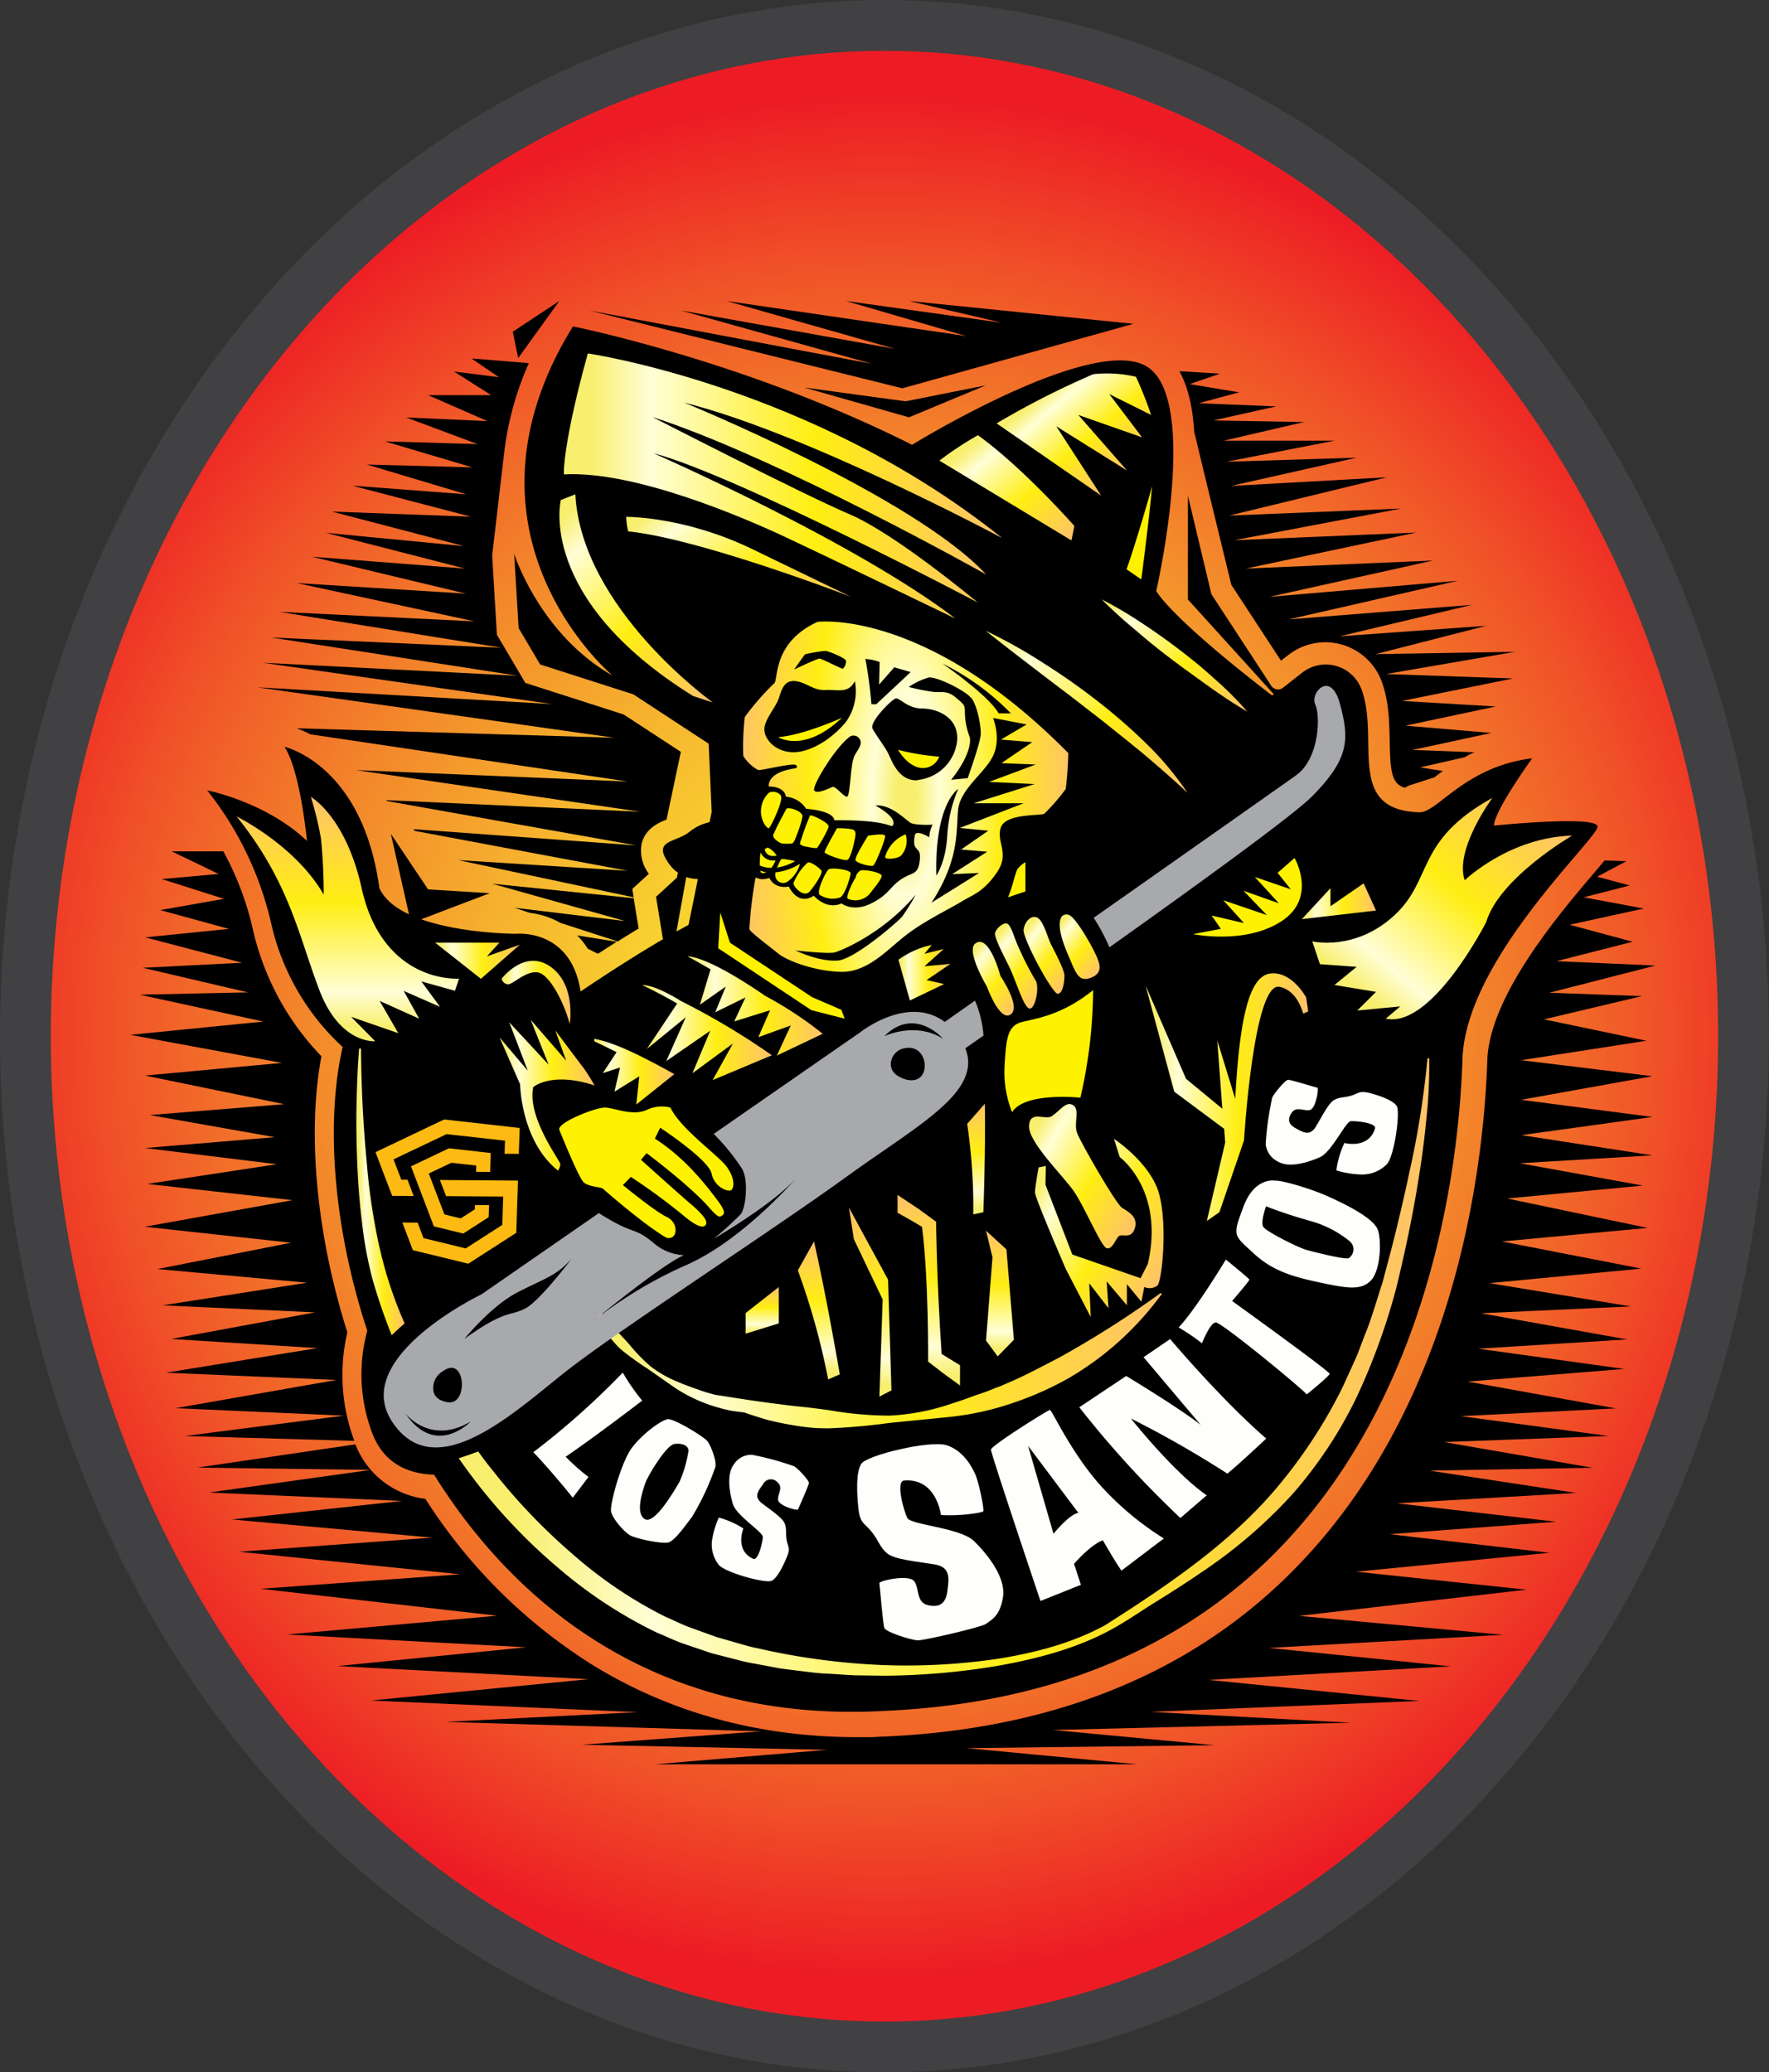 <svg id="Layer_1" data-name="Layer 1" xmlns="http://www.w3.org/2000/svg" xmlns:xlink="http://www.w3.org/1999/xlink" viewBox="0 0 487.43 570.97"><rect x="0" y="0" width="487.43" height="570.97" fill="#333333" stroke="none"/><defs><style>.cls-1{fill:url(#radial-gradient);}.cls-2{fill:url(#linear-gradient);}.cls-3{fill:url(#linear-gradient-2);}.cls-4{fill:url(#linear-gradient-3);}.cls-5{fill:url(#linear-gradient-4);}.cls-6{fill:url(#linear-gradient-5);}.cls-7{fill:url(#linear-gradient-6);}.cls-8{fill:url(#linear-gradient-7);}.cls-9{fill:#fff200;}.cls-10{fill:url(#linear-gradient-8);}.cls-11{fill:url(#linear-gradient-9);}.cls-12{fill:url(#linear-gradient-10);}.cls-13{fill:url(#linear-gradient-11);}.cls-14{fill:url(#linear-gradient-12);}.cls-15{fill:url(#linear-gradient-13);}.cls-16{fill:url(#linear-gradient-14);}.cls-17{fill:url(#linear-gradient-15);}.cls-18{fill:url(#linear-gradient-16);}.cls-19{fill:url(#linear-gradient-17);}.cls-20{fill:url(#linear-gradient-18);}.cls-21{fill:url(#linear-gradient-19);}.cls-22{fill:url(#linear-gradient-20);}.cls-23{fill:url(#linear-gradient-21);}.cls-24{fill:url(#linear-gradient-22);}.cls-25{fill:url(#linear-gradient-23);}.cls-26{fill:url(#linear-gradient-24);}.cls-27{fill:#fefffb;}.cls-28{fill:url(#radial-gradient-2);}.cls-29{fill:url(#linear-gradient-25);}.cls-30{fill:url(#linear-gradient-26);}.cls-31{fill:url(#linear-gradient-27);}.cls-32{fill:url(#linear-gradient-28);}.cls-33{fill:#a7a9ac;}.cls-34{fill:url(#linear-gradient-29);}.cls-35{fill:url(#linear-gradient-30);}.cls-36{fill:url(#linear-gradient-31);}.cls-37{fill:url(#linear-gradient-32);}.cls-38{fill:url(#linear-gradient-33);}.cls-39{fill:#fdba12;stroke:#000;stroke-width:0.38px;}.cls-39,.cls-40{stroke-miterlimit:10;}.cls-40{fill:none;stroke:#414042;stroke-width:14px;}</style><radialGradient id="radial-gradient" cx="256.41" cy="302.17" r="258.45" gradientTransform="matrix(1, 0, 0, -1, -12.69, 587.65)" gradientUnits="userSpaceOnUse"><stop offset="0" stop-color="#f9ed32"/><stop offset="0.1" stop-color="#f9e632"/><stop offset="0.25" stop-color="#f8d330"/><stop offset="0.42" stop-color="#f6b42e"/><stop offset="0.61" stop-color="#f3892b"/><stop offset="0.82" stop-color="#f05328"/><stop offset="1" stop-color="#ed1c24"/></radialGradient><linearGradient id="linear-gradient" x1="337.31" y1="395.3" x2="382.27" y2="341.71" gradientTransform="matrix(1, 0, 0, -1, -47.5, 578.84)" gradientUnits="userSpaceOnUse"><stop offset="0.06" stop-color="#f8ef6e"/><stop offset="0.2" stop-color="#fffed6"/><stop offset="0.57" stop-color="#ffee12"/><stop offset="1" stop-color="#ffc26a"/></linearGradient><linearGradient id="linear-gradient-2" x1="367.93" y1="402.81" x2="399.75" y2="364.88" xlink:href="#linear-gradient"/><linearGradient id="linear-gradient-3" x1="215.54" y1="430.58" x2="336.34" y2="430.58" xlink:href="#linear-gradient"/><linearGradient id="linear-gradient-4" x1="211.51" y1="424.03" x2="256.3" y2="370.66" xlink:href="#linear-gradient"/><linearGradient id="linear-gradient-5" x1="244.65" y1="432.08" x2="281.05" y2="388.71" xlink:href="#linear-gradient"/><linearGradient id="linear-gradient-6" x1="325.51" y1="443.02" x2="351.4" y2="412.18" xlink:href="#linear-gradient"/><linearGradient id="linear-gradient-7" x1="349.23" y1="459.94" x2="370.92" y2="434.1" xlink:href="#linear-gradient"/><linearGradient id="linear-gradient-8" x1="132.59" y1="322.95" x2="155.94" y2="322.95" gradientTransform="matrix(1, 0, 0, -1, -12.69, 587.65)" xlink:href="#linear-gradient"/><linearGradient id="linear-gradient-9" x1="307.75" y1="296.44" x2="322.09" y2="296.44" xlink:href="#linear-gradient"/><linearGradient id="linear-gradient-10" x1="371.41" y1="339.35" x2="391.83" y2="339.35" gradientTransform="matrix(1, 0, 0, -1, -12.69, 587.65)" xlink:href="#linear-gradient"/><linearGradient id="linear-gradient-11" x1="375.76" y1="262.21" x2="420.54" y2="262.21" xlink:href="#linear-gradient"/><linearGradient id="linear-gradient-12" x1="249.67" y1="287.29" x2="286.84" y2="287.49" xlink:href="#linear-gradient"/><linearGradient id="linear-gradient-13" x1="237.22" y1="279.94" x2="272.89" y2="280.12" xlink:href="#linear-gradient"/><linearGradient id="linear-gradient-14" x1="223.99" y1="269.2" x2="245.98" y2="269.33" xlink:href="#linear-gradient"/><linearGradient id="linear-gradient-15" x1="198.43" y1="291.02" x2="217.38" y2="291.02" xlink:href="#linear-gradient"/><linearGradient id="linear-gradient-16" x1="197.76" y1="262.74" x2="224.01" y2="262.74" xlink:href="#linear-gradient"/><linearGradient id="linear-gradient-17" x1="156.03" y1="277.61" x2="156.03" y2="344.93" xlink:href="#linear-gradient"/><linearGradient id="linear-gradient-18" x1="431.34" y1="288.45" x2="479.54" y2="345.87" xlink:href="#linear-gradient"/><linearGradient id="linear-gradient-19" x1="341.47" y1="251.3" x2="376.03" y2="231.35" xlink:href="#linear-gradient"/><linearGradient id="linear-gradient-20" x1="343.55" y1="237.97" x2="382.22" y2="215.65" xlink:href="#linear-gradient"/><linearGradient id="linear-gradient-21" x1="222.71" y1="220.2" x2="222.71" y2="233.05" gradientTransform="matrix(1, 0, 0, -1, -12.69, 587.65)" xlink:href="#linear-gradient"/><linearGradient id="linear-gradient-22" x1="285.8" y1="184.43" x2="285.8" y2="222.5" xlink:href="#linear-gradient"/><linearGradient id="linear-gradient-23" x1="252.47" y1="202.86" x2="252.47" y2="254.94" gradientTransform="matrix(1, 0, 0, -1, -12.69, 587.65)" xlink:href="#linear-gradient"/><linearGradient id="linear-gradient-24" x1="288.22" y1="213.94" x2="288.22" y2="248.57" gradientTransform="matrix(1, 0, 0, -1, -12.69, 587.65)" xlink:href="#linear-gradient"/><radialGradient id="radial-gradient-2" cx="309.78" cy="430.17" r="46.49" gradientTransform="matrix(1, 0, 0, -3, -47.5, 1524.34)" xlink:href="#linear-gradient"/><linearGradient id="linear-gradient-25" x1="326.17" y1="301.38" x2="341.6" y2="288.44" xlink:href="#linear-gradient"/><linearGradient id="linear-gradient-26" x1="340.8" y1="307.87" x2="355.88" y2="295.21" xlink:href="#linear-gradient"/><linearGradient id="linear-gradient-27" x1="332.31" y1="305.39" x2="348.6" y2="291.72" xlink:href="#linear-gradient"/><linearGradient id="linear-gradient-28" x1="350.19" y1="309.02" x2="363.69" y2="297.69" xlink:href="#linear-gradient"/><linearGradient id="linear-gradient-29" x1="329.14" y1="229.92" x2="329.14" y2="260.42" xlink:href="#linear-gradient"/><linearGradient id="linear-gradient-30" x1="186.54" y1="187.87" x2="454.02" y2="187.87" xlink:href="#linear-gradient"/><linearGradient id="linear-gradient-31" x1="158.33" y1="236.19" x2="171.68" y2="236.19" xlink:href="#linear-gradient"/><linearGradient id="linear-gradient-32" x1="222.32" y1="189.57" x2="380.29" y2="189.57" xlink:href="#linear-gradient"/><linearGradient id="linear-gradient-33" x1="316.1" y1="182.8" x2="316.1" y2="235.3" xlink:href="#linear-gradient"/></defs><ellipse class="cls-1" cx="243.71" cy="285.49" rx="236.71" ry="278.49"/><path d="M424.35,241.82c0-4,10.52-18.54,10.52-18.54-18.66,2.31-26.05,15-31.1,14.87-20.57-.6-10.72-20.28-16-34.05a10.51,10.51,0,0,0-13.63-5.93,10.62,10.62,0,0,0-2.62,1.49l-5.32,4.18a2.23,2.23,0,0,1-3.12-.4.83.83,0,0,1-.11-.15l-16.49-25.23L340,150.9v28.61l23.67,26.11-.46.36c-28.83-22.19-31.93-28.83-31.93-28.83s12.34-53.52-2.92-62S264,136.9,264,136.9c-46.1-23.18-93.44-32.62-93.44-32.62-35.43,57.44,10.89,96.19,10.89,96.19-20.07-11.41-27.09-33.53-27.09-33.53l1.24,20.48,5.92,10,25.69,8.24,20.75,13.6.82,18.83-.57,2.78a13.42,13.42,0,0,0-5.43,2.57,11.25,11.25,0,0,1-1.06.75h0c-3.9,2.37-9.36,2-4.35,8.59a9.28,9.28,0,0,0,2.11,2l-.28,1.39-5.75,5.28,1.91,11.68c-11.44,6.7-22.7,14.4-22.7,14.4-2.62-17.46-17.7-15.9-17.7-15.9s-14.94,0-26.19-4l18.87-7.19-17-1.05-10.26-15.32,5,22.19c-3.79-1.77-6.82-4.18-8.16-7.26h0c-4.7-34.17-26.16-38.89-26.16-38.89,4.36,6.46,6.21,25.93,6.21,25.93-11.38-10.79-27.49-13.93-27.49-13.93a91.71,91.71,0,0,1,17.62,36.62,65.93,65.93,0,0,0,19.7,34.09C102.47,323,104.32,352,113.89,381h0a45.55,45.55,0,0,0,1.6,28.8c3.27,7.84,9.65,10.63,16.81,10.86h0c23.93,38.39,64.26,68.5,124.26,65.07,149.14-6.69,158.18-152,159.1-179.63s37.59-60.94,37.22-64.05S424.35,241.82,424.35,241.82ZM202.41,269.17c-1.09.59-2.2,1.21-3.33,1.84l2.7-15a12.05,12.05,0,0,0,3.2.54Z" transform="translate(-12.69 -14.35)"/><polygon points="271.63 106.17 249.52 110.57 221.59 106.77 250.45 114.98 271.63 106.17"/><polygon points="154.12 82.93 141.29 91.39 142.78 98.66 154.12 82.93"/><path class="cls-2" d="M284.32,188.15A138.27,138.27,0,0,1,300,196.92c5.07,3.19,10,6.64,14.72,10.3A157.26,157.26,0,0,1,328.31,219a85.47,85.47,0,0,1,11.59,13.8c-4.39-4.11-8.86-8-13.4-11.78-1.17-.93-2.31-1.87-3.44-2.79l-3.48-2.78c-2.3-1.88-4.64-3.69-7-5.5-4.65-3.66-9.41-7.2-14.14-10.83S289,191.9,284.32,188.15Z" transform="translate(-12.69 -14.35)"/><path class="cls-3" d="M316.28,179.51a111.25,111.25,0,0,1,11,6.48c3.55,2.31,7,4.8,10.36,7.35s6.66,5.25,9.75,8.09a90.56,90.56,0,0,1,9,9c-3.69-2.17-7.22-4.51-10.68-7s-6.88-4.92-10.25-7.47-6.66-5.19-9.87-8A124.09,124.09,0,0,1,316.28,179.51Z" transform="translate(-12.69 -14.35)"/><path class="cls-4" d="M174.66,111.73s62,9,114.18,50.88c0,0-53.89-28.91-87.62-37.33,0,0,63.37,25.88,83.17,47.34,0,0-57.28-32.22-91.9-43.36,0,0,41.61,21.39,54.31,26.79s35.3,24.3,35.3,24.3-66.69-35.19-89.3-41.11c0,0,55.38,24.3,83.17,45.55,0,0-35.2-17-46.72-22.4s-41.63-18.4-61.18-17.34C168,145,167.71,136.82,174.66,111.73Z" transform="translate(-12.69 -14.35)"/><path class="cls-5" d="M167.21,152.12s-6.73,27.14,36.45,54l5.43,1.77s-36.2-25.83-37.87-57.34Z" transform="translate(-12.69 -14.35)"/><path class="cls-6" d="M185.24,156.76s16-.22,35,9,26.88,13,26.88,13-41.48-16-61.35-18A19.94,19.94,0,0,1,185.24,156.76Z" transform="translate(-12.69 -14.35)"/><path class="cls-7" d="M271.53,141.26l36.4,22,.79-4s-14.08-16-26.57-25A94.24,94.24,0,0,0,271.53,141.26Z" transform="translate(-12.69 -14.35)"/><path class="cls-8" d="M287.3,131l28.79,19.89-12.34-19.08L323.24,144l-13.42-15.32,17.56,6.17-9.05-11.93,11.54,5.76a107.06,107.06,0,0,0-4.18-10.52,35.09,35.09,0,0,0-11.78-.71A232.76,232.76,0,0,0,287.3,131Z" transform="translate(-12.69 -14.35)"/><path class="cls-9" d="M323.1,171.21l4.06,2.79s1.87-13.93,3-25.71C330.2,148.22,325.71,163.94,323.1,171.21Z" transform="translate(-12.69 -14.35)"/><polygon class="cls-9" points="198.46 251.4 197.9 261.27 223.55 278.31 232.74 280.67 231.82 278.22 223.76 274.74 201.13 259.73 198.46 251.4"/><polygon class="cls-10" points="119.9 259.73 137.6 259.73 134.17 263.49 143.25 260.28 132.51 269.68 119.9 259.73"/><path class="cls-11" d="M260.25,278.78,263.4,290l9.44-4.52-4.84-1.1,6.59-4.47-7.17.67,5.33-4.77-5.33,1.33,2-2.43A24,24,0,0,0,260.25,278.78Z" transform="translate(-12.69 -14.35)"/><polygon class="cls-12" points="366.6 244.72 358.71 253.24 379.14 250.87 375.74 243.38 366.6 249.69 366.6 244.72"/><path class="cls-13" d="M372.59,289.17s-3.91-7.33-9.89-6.6-8.5,13.07-9.66,34.54L348.1,301l1.39,18.83-10-8.25-11.14-25.69,7.89,29.24L350,325.37l.28,3.77-5.06,21.61,3.46-2.41,6.78-19.78s2.64-43.7,9.74-42.32c5.06.92,6.56,7.37,6.56,7.37l1.39-.59Z" transform="translate(-12.69 -14.35)"/><path class="cls-9" d="M341.43,271.72s14.19,3,24.28-3.5,3.68-17.47,3.68-17.47l-4.67,4.08,3.65,4.55-9.93-3.4,6.64,7.25-9.74-3.44,6.42,6.69-12-4.09,5.7,6.29-8.9-2.07,2.52,3.66Z" transform="translate(-12.69 -14.35)"/><path class="cls-14" d="M239.38,299.18a102.47,102.47,0,0,0-15.82-10.43c-5.35-3.71-15.82-10.46-21.46-10.95,0,0,2.51,1.4,6.38,3.62l-2.95,9.75,7.15-5-2.93,7.09,8.35-4.1L215,295.77l9.87-3.07-3.23,7.41,8.94-3.22-3.83,8.28Z" transform="translate(-12.69 -14.35)"/><path class="cls-15" d="M199.91,289.88c-3.87-2.32-7.85-4.18-10.26-4.11,0,0,4.37,2,9.62,5.07l-8.35,12.53,10.72-8.73-5.36,12.06,12.11-8.36-4.9,11.71,11.14-8.18-5.57,10.06,16.31-6.83a199.71,199.71,0,0,0-25.5-15.17Z" transform="translate(-12.69 -14.35)"/><path class="cls-16" d="M176.44,300.56v.68s2.71,1.29,6.15,3l-3.81,5.78,4.76-1.56L182,315.13l6.84-4.24-.82,7.77,10.47-8.36s-3-1.72-6.66-3.6S181.92,301.59,176.44,300.56Z" transform="translate(-12.69 -14.35)"/><path class="cls-17" d="M150.93,284a1.88,1.88,0,0,0,1.7,1.54c1.39.09,4.8-3.66,8.1-3.3s7.38,8.29,8.94,14.25c0,0,1.83-10.81-5.32-15.81S150.93,284,150.93,284Z" transform="translate(-12.69 -14.35)"/><path class="cls-18" d="M176.51,313.42a52.56,52.56,0,0,0-2.88-4.63c-1.1-1.4-7.93-10.53-7.93-10.53l3,8.35-9.78-11.29,4.94,12.37L153,296l5.12,13.35-7.78-9.16L156,313.1s.22,15.63,10.44,23.77a3.38,3.38,0,0,0,.64-1.78c0-.92-9.2-12.83-7.46-21.21C159.56,313.88,164.64,309.48,176.51,313.42Z" transform="translate(-12.69 -14.35)"/><path class="cls-19" d="M77.88,239.3s16.15,7.88,24,21.53a152.05,152.05,0,0,0-.76-15.53,95,95,0,0,0-2.78-11.39s9.63,5.39,14,25.17S130,284.14,139.18,284l-1.13,3.33-9.26-2.58,5.14,7-10-4.38,4.26,7.65-10.89-4.9,5.14,8.89-13-4.5,6.63,6.72s-9.63.88-15.32-13.92S92.53,257.45,77.88,239.3Z" transform="translate(-12.69 -14.35)"/><path class="cls-20" d="M423.92,234.17s-10.52,14.13-7.65,22.72c0,0,12.23-11.84,29.6-12.31,0,0-20.05,11.63-23.67,23.81,0,0-14.9,29.38-27.68,26.62l4-3.37-11.85,1.13,5.17-5.14-11.46-1.89,6.11-5L376.38,280l-2.11-6.29s11.66,2.85,22.53-7.08S402.53,246,423.92,234.17Z" transform="translate(-12.69 -14.35)"/><path class="cls-21" d="M302.48,321.89c2.28-1.49,4-4.36,5.95-3s0,4.89,1.06,7.66,10.7,19.56,12.42,20.62,4.52,2.51,3.45,5.68-3.61,1.13-4.53,2.22-1.68,3.55-3.2,3.19-6.11-11.48-9.09-15.75S296,329,296.23,324.56,300.68,323.07,302.48,321.89Z" transform="translate(-12.69 -14.35)"/><path class="cls-22" d="M298.87,336s-1,5.4-1,6.89S306.37,364,306.37,364l6.87,13.23-.43-9.31,5.31,6.87-.49-7.39L323.2,374v-5.84l4,4.87.78-4.09a3.58,3.58,0,0,0,3.61-.38c1.39-1.3,3-18.89,0-26.73s-11.94-13.69-11.94-13.69l1.56,5s12.44,9.08,7.75,29.46l-2,3.92L308.16,360l-7.41-19.24.1-5.16Z" transform="translate(-12.69 -14.35)"/><polygon class="cls-23" points="205.45 361.78 205.45 367.46 214.58 364.62 214.58 354.61 205.45 361.78"/><path class="cls-24" d="M232.53,364.36a195.08,195.08,0,0,1,8.35,30.05l3.2-1.4s-3.41-20.26-7.1-36.63Z" transform="translate(-12.69 -14.35)"/><polygon class="cls-25" points="233.92 332.72 235.28 341.43 243.21 358.03 242.31 384.79 245.63 383.07 244.7 352.57 233.92 332.72"/><polygon class="cls-26" points="271.69 339.08 277.31 344.23 279.37 369.13 274.9 373.71 271.69 369.35 273.47 346.42 271.69 339.08"/><path class="cls-27" d="M184.29,392.53a57.71,57.71,0,0,0,5.35,7.72s-12.53,9.63-21.08,15.46a56.31,56.31,0,0,0,6.28,5.57L170.51,427s-5.57-7-10.86-12.54A215.63,215.63,0,0,0,184.29,392.53Z" transform="translate(-12.69 -14.35)"/><path class="cls-27" d="M207.56,411.37c-1-1.24-9.46-6.4-11-6-2.05.53-6.85,4.06-9.75,7.87s-6.11,15.54-5.75,17.53,3.55,5.57,5.15,6.54,9,2.52,10.7,2,4.38-4.28,6.49-7.08a71.49,71.49,0,0,0,6.41-13.73C210.2,416.88,208.55,412.59,207.56,411.37Zm-7.66,11.3c-1.07,1.77-6.74,11.81-9.51,10.24s-.57-7.93.11-9.93,5.77-10.47,8-10.78c2.64-.36,4,.77,3.89,1.94A34.22,34.22,0,0,1,199.9,422.67Z" transform="translate(-12.69 -14.35)"/><path class="cls-27" d="M219.85,415.17a79.73,79.73,0,0,1,11.66,3.17c1,.57,4.18,3.91,4.06,4.65s-2.78,6.8-3,7.24-5.14-1-5.46-2.5,1.49-3.41-.08-4.85a2.42,2.42,0,0,0-3.4-.44,2.39,2.39,0,0,0-.71.87c-1.18,1.65-2.67,3.36-.35,5.17s5.67,4,6.31,5.57.24,2.62.56,4.57,1.11,2.18.09,4.65-2.6,5.75-4.17,6.6-12.54-2.13-14.57-4.31a9,9,0,0,1-1.91-6.76,24,24,0,0,1,1.87-6.32,24,24,0,0,1,6.77,3s-2.47,6,2.71,8.36c1.39.62,2.59-4.6,2.65-6s-7.28-5.87-8.25-9.11-1.76-8.16.21-10.82A5.73,5.73,0,0,1,219.85,415.17Z" transform="translate(-12.69 -14.35)"/><path class="cls-27" d="M285.74,413.77c0,1.15,13.64,41.68,13.64,41.68L310.52,451l-1.88-5.77s4.28-5.09,7.93-6.5c0,0,3.62,6.32,5.13,8.36l11.68-8.86a81.71,81.71,0,0,1-18.1-15.32c-8-9.31-12.77-20.17-13.31-20.1S285.77,412.63,285.74,413.77Zm24.09,17.42c-2.48.31-6.86,5.75-6.86,5.75l-7-24.22Z" transform="translate(-12.69 -14.35)"/><path class="cls-27" d="M337.93,432.59a276.55,276.55,0,0,1-27.85-30.51L323,393.46s14.91,9,20.55,13.49l-15.76-18.66,7.32-5S349.2,400,361.59,410.7c0,0-7.19,6.78-10.71,9.67a282.58,282.58,0,0,0-26.58-15.19s11.78,14.86,20.89,21.17Z" transform="translate(-12.69 -14.35)"/><path class="cls-27" d="M350.46,361.39s-8.24,13.7-13,18.69a61.93,61.93,0,0,1,6.42,4.36s2.27-5.78,3.83-5.73,21.43,16.24,25.06,19.82c0,0,6.2-5,6.28-5.67s-26.86-20.06-26.86-20.06,4.8-5.57,4.76-5.88S350.46,361.39,350.46,361.39Z" transform="translate(-12.69 -14.35)"/><path class="cls-27" d="M392.39,353.36c-1-3.26-8.62-7.06-13.81-9.39s-13.11-4.51-14.44-4.31c0,0-5.68-1.22-8.8,7.08s-2.79,7.77,2.78,12.94,11.66,6.64,18.87,8.16,10.72,2,13.37-.61S393.42,356.62,392.39,353.36ZM384.3,361c-.92.47-9.4-1.66-11.61-2.27s-11-5-11.89-6.32.75-5.7.75-5.7c3.17,1.28,8.35,3,12.68,4.18a29.65,29.65,0,0,1,10.35,5.44,2.91,2.91,0,0,1,.36,4.1,3.15,3.15,0,0,1-.64.57Z" transform="translate(-12.69 -14.35)"/><path class="cls-27" d="M284.25,461.83c-1.17.82-16.84,4.51-18.67,4.47s-8.76-2.29-9.2-3.37-1.24-11.63-1.39-12.35,7.93-2.47,9.51-.67.51,5.87,3.8,6.68,5-.54,5.41-3.74,1.17-6.7-3.46-7.47-11-1.31-13.06-3-2.33-3.46-4.28-5.94-3.22-2.2-3.68-6.39-.75-10,.78-12.39,19.08-6.6,23.58-5.1,6.79,5.71,7.81,7.95,2.56,9.85,2.21,10.25-6.67,1.39-11.66,1c0,0-1.16-10.23-10.14-9.49-2.4.19-.09,8.35.88,10.31s14.6,2.64,18.43,6.41,8.69,10,7.95,15.23S286,460.6,284.25,461.83Z" transform="translate(-12.69 -14.35)"/><path class="cls-27" d="M361.44,329.55a84.41,84.41,0,0,1,1.79-12.77c.48-1.13,3.6-4.9,4.38-4.92s7.57,2.09,8.06,2.17-.41,5.57-1.92,6.1-3.81-1.11-5.11.74-.9,3.27,1,4.3,3.91,2.39,5.57-.33,3.52-6.54,5.09-7.42,2.79-.6,4.77-1.21,2.15-1.4,4.9-.73,6.44,2,7.54,3.54-.57,13.55-2.6,16a9.53,9.53,0,0,1-7,2.93,26.1,26.1,0,0,1-7-1.13,25,25,0,0,1,2.22-7.56s6.67,1.8,8.43-4c.46-1.53-5.22-2.1-6.67-2s-5.24,8.5-8.54,9.94-8.35,3-11.47,1.23A6.07,6.07,0,0,1,361.44,329.55Z" transform="translate(-12.69 -14.35)"/><path class="cls-9" d="M295.24,251.89a7.84,7.84,0,0,0-2.19,1.91c-.62,1-1.39,5-2.61,7.78l4.8-1.63Z" transform="translate(-12.69 -14.35)"/><path class="cls-28" d="M237.94,185.69c-12.53,5.74-10.73,16.06-11.92,16.92a71.86,71.86,0,0,0-8.12,9.3,71.4,71.4,0,0,0-.4,10.74,11.22,11.22,0,0,0,4.09,3.86c.95.16,9.39-2,10.34-1.4s-.16.95-.16.95c-8,1.1-7.25,5-7.25,5,4.57,0,4.73,2.79,4.73,2.79a7.42,7.42,0,0,1,5.57,3.34c8.12.71,7.73,3.16,7.73,3.16,15.32-.17,15.69,2.28,16.18,1.39,1.25-2.27-4.82-5.44-4.82-5.44,4.1-.48,8.36,3.94,9.62,4.73s6.15.54,6.15.54a8.3,8.3,0,0,0-.95,3.47s-3.71-2.35-4-.46c-.85,5,1.88,2.44,1.39,6.78s-2.12,3.15-5.28,5.36-3.39,4.27-8.28,6.63-8-.08-8-.08c-4.26,1.89-7.64-2.13-7.64-2.13-4.5,2.92-6.87-2.52-6.87-2.52-4.17.71-5.36-2.37-5.36-2.37-3.31,1-3.48-.64-3.87.15a120.82,120.82,0,0,0-1.65,13.93c.15.79,5.68,4.89,8,6.78s9.86,4.82,17.2,5,12.7-6,17.82-10,12-7.26,15.39-9.32,6.07-2.67,9.75-8-.16-8.36,1.11-12.39,11.14-3.23,12-3.86a53.77,53.77,0,0,0,5.9-6.8,93.56,93.56,0,0,0,.71-9.9C267.55,181.82,237.94,185.69,237.94,185.69Zm23.34,81.2c-1.16,1.39-13.13,11.82-17.8,12.11s-9.74-1.95-11.65-2.78c0,0,8.95,1,10.8.55s13.57-5.36,22.38-15.91A57.54,57.54,0,0,1,261.28,266.89Zm29.94-56h-3.37c-2.79-5-15.46-13.7-15.46-13.7A68,68,0,0,1,291.22,210.9Zm-11-4.37c1.77,2.11,2.72,7.67,2.72,9.94s-3.61,12.29-3.61,12.29l-4.55.45c5.44-6.89,5.57-11.07,4.94-12.21a19.86,19.86,0,0,1-1.17-6.52c0-1.92-.28-2.06-2.51-3.95s-3.71-1.4-5.94-1.51a54.94,54.94,0,0,1-7-1.39,18.64,18.64,0,0,1,5.5-2.6c2-.34,9.74,3.38,11.53,5.5Zm-3.52,25.25a37.75,37.75,0,0,0-3,12.8c-.4,7.31-3,11-3,11-.52-19.83,6-23.83,6-23.83Zm-42.07-37.17a40.08,40.08,0,0,1,5.42-.91c.65-.08,5.57,1.94,5.74,2.69a2.77,2.77,0,0,1-.85,2.21c-.38.1-5.79-2.78-6.45-2.78s-7,3-7,3,2.76-3.9,3-4.17Zm-3.74,27c-4.74-.23-7.59-3.66-7.59-6.32s3.15-6,4-8.6,1.54-4.95,4.51-4.67,5.07,2.68,8.35,2.46,6.23,1.14,8.08-2.46a14.53,14.53,0,0,1-2.63,11.46c-4.08,4.8-10,8.35-14.75,8.13ZM248,223c-1,2-1,10.88-1.95,10.86s-3.08-2.94-3.93-2.68-4.18,2.05-5.05,1,5.9-12.14,9.9-14.95a2,2,0,0,1,2.7.92,2,2,0,0,1,.18.58c0,1.6-.95,2.23-1.91,4.25Zm3.16-27.09a13.09,13.09,0,0,1,3.91.85l-.15,6.2,4.18-4.75,4.52,1.31-9.5,8.87H252.8A121.8,121.8,0,0,0,251.13,195.87Zm14.4,33.42c-5.36.32-7.19-5.57-8.21-7.55s-4.27-6.21-4.33-7c-.15-2.23,5.46-7.73,6.47-8s3.27,2.78,7.22,2.78,9.85,2.16,9.75,8.36a12.16,12.16,0,0,1-10.9,11.32Zm32.2,1.05L281,235.67h13.73l-17.56,6.79,7.84.77-7.49,5.18,7.19.61-9.65,6.17,7.41-.31-13.12,8.19c7.71-11.89,6.78-19.6,7.32-25.48s7.34-10.18,9.65-15,0-10.43,0-10.43l9.26,1.79-7.1,4.17,8.65.7-8.5,5.79,9.43.38-12.82,4.79Z" transform="translate(-12.69 -14.35)"/><path class="cls-9" d="M244.7,212.1s-10.39,4.76-17.59,5.36C227.16,217.46,234.13,222.05,244.7,212.1Z" transform="translate(-12.69 -14.35)"/><path class="cls-9" d="M260.14,220.94a65,65,0,0,0,11.35,1.88,4.81,4.81,0,0,1-5,3.12C262.69,225.52,260.14,220.94,260.14,220.94Z" transform="translate(-12.69 -14.35)"/><path class="cls-9" d="M224.51,232.83c.66-.61,3-.38,3.43,1s-2.89,8.56-3.43,8.71-3.24-3.09-1.65-7.26A6.56,6.56,0,0,1,224.51,232.83Z" transform="translate(-12.69 -14.35)"/><path class="cls-9" d="M243.33,242.53s-3.51,6.1-3.42,6.65,5.23,2.42,6.25,2.11,2.41-6.64,2.25-7.35S248.65,242.55,243.33,242.53Z" transform="translate(-12.69 -14.35)"/><path class="cls-9" d="M251.87,244.61s-3.76,5.92-3.46,6.74,4.32,1.92,4.93,1.46,3.46-7.42,3.22-8.2S251.87,244.61,251.87,244.61Z" transform="translate(-12.69 -14.35)"/><path class="cls-9" d="M262.23,244.22a9.62,9.62,0,0,0-5.66,6.21c0,.89,3.5.54,4.44-.39A6.1,6.1,0,0,0,262.23,244.22Z" transform="translate(-12.69 -14.35)"/><path class="cls-9" d="M231.34,257.63c-.22.81,2.79,4.33,4.51,2.27s3.48-4.93,3.22-5.57-3.12-2.79-3.84-2.3A15,15,0,0,0,231.34,257.63Z" transform="translate(-12.69 -14.35)"/><path class="cls-9" d="M241,253.88c-.57.32-3.45,6-2.46,7a6.5,6.5,0,0,0,5.64.74c1.39-.72,2.89-5.86,2.89-6.71S242.12,253.26,241,253.88Z" transform="translate(-12.69 -14.35)"/><path class="cls-9" d="M248.43,256.24c-.56.61-2.79,5.18-2.18,5.72a5.28,5.28,0,0,0,5.84-1.09c1.61-2,3.59-4.36,3.51-5.26s-4.75-1.81-5.84-1.39A2.74,2.74,0,0,0,248.43,256.24Z" transform="translate(-12.69 -14.35)"/><path class="cls-9" d="M166.82,325.69s5.29,13.14,6.69,14.41,4.78,1.27,5.31,1.76,11,9.65,17.15,13.31a1.85,1.85,0,0,0,2,0c1.23-.63,1.51-4.08-1.65-5.57s-12-8.73-12-8.73l2.19-2.26A168.74,168.74,0,0,1,201,349.25c3.3,2.78,5.41,3.66,6.12,2.6s-.61-2.78-4.17-5.83-13.65-12.12-13.65-12.12l1.55-1.83s12.65,9.44,17.75,15.58c2.06,2.18,2.39,2.18,3.3,1.39s-.56-2.78-3-5.92-8-10.13-15.78-15.06l1.48-3s13.38,8.81,14.16,12.62,4.65,5.2,5.42,4.56,1.12-3-1.13-6.26-12.74-10.42-15.63-16.47a9.51,9.51,0,0,0-6.61.69c-3.95,1.7-8.88-.63-11.42-.69S166,323.7,166.82,325.69Z" transform="translate(-12.69 -14.35)"/><path class="cls-29" d="M281.47,274.27c-2.79,2,3.15,11.9,3.15,11.9s3.48,9.75,6.53,7.7-2.79-10.59-2.79-10.59S285.31,271.54,281.47,274.27Z" transform="translate(-12.69 -14.35)"/><path class="cls-30" d="M302.26,274.52s3.73,6.86,3.73,8.59-.42,5.05-1.87,5.05-9.74-15.31-9.39-17.69,2.24-4.18,3.89-3.23S301.53,273.14,302.26,274.52Z" transform="translate(-12.69 -14.35)"/><path class="cls-31" d="M293.5,275.67a80,80,0,0,0,4.46,8.69c1.24,1.56.08,8-1.56,7.86s-3.74-7.7-5.71-11.67-4-7.86-3.82-9.1,2.79-3.64,3.82-2.24S292.11,272.72,293.5,275.67Z" transform="translate(-12.69 -14.35)"/><path class="cls-32" d="M305.14,267a1.75,1.75,0,0,1,2.34-.43c1.46.8,4.54,5.7,6.36,9.23s3.16,6.43-.43,7.89-4.31-1.39-6.22-5.78S303.92,269.21,305.14,267Z" transform="translate(-12.69 -14.35)"/><path class="cls-9" d="M313.89,287.15a135.06,135.06,0,0,1-3.51,29.64s-15.32-1.67-18.82,4a30,30,0,0,1-2.06-12.89c.45-7.4.74-11,4.92-12S305.53,293.89,313.89,287.15Z" transform="translate(-12.69 -14.35)"/><path class="cls-33" d="M381.93,208.41c-2.5-9.63-8.35-3.15-6.85,0s1.12,14.92-5.18,19.49c-3.33,2.39-30.77,21.69-55.86,39.32a53.28,53.28,0,0,1,4.34,8.13c24.26-17.24,50.58-36.31,55.85-41.6C384.51,223.36,384.51,218,381.93,208.41Z" transform="translate(-12.69 -14.35)"/><path class="cls-34" d="M279.19,324a156.4,156.4,0,0,1,1.67,24.94l2.78-.6s.63-16.46.42-29.9Z" transform="translate(-12.69 -14.35)"/><path class="cls-35" d="M406.27,305.88a.24.24,0,0,0-.27.22v0a249.53,249.53,0,0,1-4.94,31.09c-1.08,5.14-2.27,10.25-3.49,15.32s-2.61,10.13-3.94,15.19c-1.65,4.94-3,10-5,14.78l-1.39,3.65-.7,1.83-.8,1.77-3.23,7.07a137.37,137.37,0,0,1-16.82,26c-13.05,16.08-30.83,28.07-48.43,39.29-9.12,5-19.5,7.68-29.75,9.31a172.57,172.57,0,0,1-31.31,1.72,189.17,189.17,0,0,1-31-3.81l-3.81-.84c-1.27-.25-2.54-.56-3.78-.93l-7.47-2.15-7.29-2.63c-2.43-.89-4.71-2.07-7.08-3.09a120.35,120.35,0,0,1-25.51-17.31,164.54,164.54,0,0,1-21.41-22.35q-2.27-2.78-4.39-5.75c-1.65.63-3.48,1.27-5.37,1.87q2.61,3.75,5.39,7.32a155,155,0,0,0,22.28,23.1,125.17,125.17,0,0,0,26.92,17.62c2.5,1,4.93,2.23,7.47,3.1l7.63,2.58,7.78,2c1.28.35,2.61.61,3.92.84l3.94.73c1.3.24,2.61.53,3.92.71l4,.51c2.65.3,5.28.71,7.94.82s5.3.37,8,.47l8,.11a194.1,194.1,0,0,0,31.65-2.78c10.4-1.88,20.79-4.56,30.25-9.55,4.78-2.54,9-5.57,13.54-8.36s8.92-5.65,13.3-8.66a135.36,135.36,0,0,0,24.09-21A119.08,119.08,0,0,0,386.64,399,178.6,178.6,0,0,0,397.5,368.9c2.51-10.35,4.68-20.68,6.28-31.14.85-5.22,1.49-10.47,2-15.73a139.9,139.9,0,0,0,.72-15.85.26.26,0,0,0-.22-.3Z" transform="translate(-12.69 -14.35)"/><path class="cls-36" d="M112.41,351a109.29,109.29,0,0,0,2.91,15.76,159.17,159.17,0,0,0,5.3,15.46c1.21-1.17,2.42-2.26,3.56-3.23a119.86,119.86,0,0,1-4.93-13.34,131.17,131.17,0,0,1-3.48-15.17c-.91-5.13-1.56-10.34-2-15.55-1-10.44-1.53-20.89-1.61-31.48a.27.27,0,0,0-.24-.27.27.27,0,0,0-.29.24h0c-.43,5.28-.61,10.54-.71,15.83s0,10.57.22,15.86S111.75,345.66,112.41,351Z" transform="translate(-12.69 -14.35)"/><path class="cls-37" d="M332.77,370.78a.29.29,0,0,0-.41-.08h0a271,271,0,0,1-28,17.79c-4.84,2.49-9.62,5.1-14.69,7.19-1.23.6-2.54,1-3.8,1.53a38.47,38.47,0,0,1-3.85,1.39L278.16,400l-4,1.33a61.93,61.93,0,0,1-16.41,3.05,96.86,96.86,0,0,1-16.57-1.49c-2.79-.38-5.46-.73-8.19-1s-5.46-.65-8.19-1c-5-.65-10-1.46-15.12-2.26-1-.27-2-.53-2.95-.85-.67-.19-1.3-.46-1.95-.67s-1.3-.46-1.94-.7l-1.93-.72-1.92-.8a30.47,30.47,0,0,1-7.15-4.17,48.13,48.13,0,0,1-5.79-6c-.9-1-1.82-2-2.78-3s-1.86-2-2.79-3.07c-1.84-2.06-3.62-4.17-5.44-6.35h0a.25.25,0,0,0-.17,0,.18.18,0,0,0-.1.2,29.46,29.46,0,0,0,3.92,7.6,34.43,34.43,0,0,0,2.61,3.4c.46.54.94,1.07,1.4,1.59a19.92,19.92,0,0,0,1.57,1.46,85.66,85.66,0,0,0,7,5l7,4.89a40.43,40.43,0,0,0,7.55,4.07A45.55,45.55,0,0,0,214,403c1.21.21,2.44.36,3.66.49,2.06.72,4.18,1.39,6.25,2q4.14,1.06,8.36,1.71c1.39.22,2.78.39,4.26.53s2.78.12,4.27.16a167.21,167.21,0,0,0,17-1.5l16.91-1.68A79,79,0,0,0,291.47,401a89.6,89.6,0,0,0,15.79-7,84.12,84.12,0,0,0,25.33-22.85.32.32,0,0,0,.18-.41Z" transform="translate(-12.69 -14.35)"/><path class="cls-38" d="M272.15,387.4c-1.39-20.47-1.53-36.45-1.53-36.45L266,347.58l-6-4v4.92s3.7,2,6.75,3.88c1.87,14.82,1.67,37.12,1.67,37.12l4.18,3.22,4.61,3.36v-5.57Z" transform="translate(-12.69 -14.35)"/><path class="cls-9" d="M226.38,254.7a2.34,2.34,0,0,0-.06.91,2.16,2.16,0,0,0,3.42,1.6,8.57,8.57,0,0,0,3.36-4.86h0A15.82,15.82,0,0,1,226.38,254.7Z" transform="translate(-12.69 -14.35)"/><path class="cls-9" d="M228.22,251l-.33.13a21.18,21.18,0,0,0-1.09,2.25,14,14,0,0,0,5-1.77A26.33,26.33,0,0,0,228.22,251Z" transform="translate(-12.69 -14.35)"/><path class="cls-9" d="M225.88,251.43a3.66,3.66,0,0,1-3.62-2.23,22.75,22.75,0,0,0-.22,3.6,7.76,7.76,0,0,0,3.19.66,7.36,7.36,0,0,0,1.15-2.07Z" transform="translate(-12.69 -14.35)"/><path class="cls-9" d="M225.88,250.18a5.54,5.54,0,0,0,.81-.07,5.67,5.67,0,0,0-2.46-2.24,1.77,1.77,0,0,0-.84.55A2.26,2.26,0,0,0,225.88,250.18Z" transform="translate(-12.69 -14.35)"/><path class="cls-9" d="M222.19,254.23a1.5,1.5,0,0,0,.17.46c.17.26.77.29,1.48,0A9.64,9.64,0,0,1,222.19,254.23Z" transform="translate(-12.69 -14.35)"/><path class="cls-9" d="M229.42,237.14s-3.65,6.58-3.65,7.47,1.71,1.93,2.23,2.1a10.19,10.19,0,0,0,3,0c.63-.17,2.79-6.27,2.79-7.5S230.52,236.67,229.42,237.14Z" transform="translate(-12.69 -14.35)"/><path class="cls-9" d="M226.71,244h-.83a2.35,2.35,0,0,0-.14.52c0,.49.59,1.07,1.19,1.5a7.24,7.24,0,0,1,3.1.7,6,6,0,0,0,1-.1,4.16,4.16,0,0,0,.95-1.67A13.36,13.36,0,0,0,226.71,244Z" transform="translate(-12.69 -14.35)"/><path class="cls-9" d="M235.9,239a72.09,72.09,0,0,0-2.79,7.78c.08.74,4.39,1.39,4.69,1.21S241,242.9,241,242,237,239,235.9,239Z" transform="translate(-12.69 -14.35)"/><path class="cls-9" d="M234.73,247.62v-.2l2.35-.36a1,1,0,0,0-.17-.68l-2.5.4a4.45,4.45,0,0,0-1-1,4.39,4.39,0,0,0-.23,1C233.14,247.1,233.86,247.39,234.73,247.62Z" transform="translate(-12.69 -14.35)"/><polygon class="cls-39" points="130.69 331.83 130.65 333.09 126.92 335.49 122.6 334.44 118.39 323.42 124.41 320.56 131.02 321.3 130.97 323.04 135.24 323.08 135.42 317.51 123.67 316.18 113.01 321.26 119.41 338.05 127.68 340.07 134.84 335.46 134.96 331.85 130.69 331.83"/><polygon class="cls-39" points="122.35 308.24 103.23 317.35 106.07 324.82 106.73 326.54 107.84 329.44 107.92 329.67 114.26 329.7 112.42 324.86 110.71 324.85 108.67 319.52 123.09 312.67 138.95 314.45 138.84 318.08 143.14 318.11 143.39 310.61 122.35 308.24"/><polygon class="cls-39" points="122.78 329.75 138.46 329.86 138.21 337.38 128.29 343.76 116.83 340.96 115.21 336.67 110.58 336.64 113.62 344.61 129.07 348.38 142.44 339.78 142.76 329.89 142.82 328.35 142.91 325.3 142.91 325.09 120.93 324.92 122.78 329.75"/><path d="M110.33,411.34a51.59,51.59,0,0,1-1.93-29.91c-8.48-26.71-11.14-54.65-7.15-76.06a74,74,0,0,1-18.9-35,82.09,82.09,0,0,0-8.13-21.46H60l12.94,6.24-15.67,1.4L74.41,262l-17.55,3.1,18.92,5.18-23.06,2.33,26.68,7L52.07,281,81,287.77l-29.8.64,34.07,7.4-36.66,3.66,41.77,7.73-37.7,3.49L91,318.57l-37.05,3,34.46,6.09-35.75,3L89,335.12l-35.74,5.43,40,4.47-40.67,7.32,40.3,4.41L56.08,364l41.2,3.76L57.51,374l42,1.93-39.64,7.33,40.29,2.52-41.77,6.78,47,2-44.3,7.77,46.34,2.06L63.64,410Z" transform="translate(-12.69 -14.35)"/><path d="M181.92,217.61,94.42,215a30.48,30.48,0,0,1,3.79,1.67l87.39,13-74.76-3.13,78.24,11.46-70-3.19.25.25L188,247.27l-61.36-4.47.32.47,58.69,11L139,251.33l48.29,10.25-.38-2.3,2.38-2.18,2.19-2a10.43,10.43,0,0,1-1.94-8.5c1.09-4,4.6-5.57,6.81-6.44l3.94-18.66-15.77-10.3-24.93-8-2.17-.7-1.16-2-5.91-10-.73-1.24-.1-1.39-1.22-20.49,3.34-28.53a84.94,84.94,0,0,1,6.77-24.45l-15.82-1.29,7.55,5.16-12.37-1.56,10.28,6.51H130.66L147,130.37l-22.37-1,19.64,7.34-25.5-.75,24.07,7.16-29.07-.78,27.39,8.2-31.38-2.37,32.67,8.54-38.26-1.4,36.31,9.5-38-3.65L140.81,171l-42.17-3.26,42.43,10.17L94.47,175l48.94,10.54-53.75-2.61,61.27,9.9L87.45,190l67.93,10.54-70.24-3.58,79.64,11.37-81.22-4.61Z" transform="translate(-12.69 -14.35)"/><path d="M171.75,272.08a21.75,21.75,0,0,1,2.89,3.66l2.79,1.4,5.2-3.33Z" transform="translate(-12.69 -14.35)"/><path d="M184.92,268.11l-30.45-3.65,4.17,1.4a22.46,22.46,0,0,1,8.51,2.78l15.74,5.1c1.85-1.16,3.77-2.36,5.77-3.55l-1.25-7.66-.11-.7-39-4Z" transform="translate(-12.69 -14.35)"/><polygon points="162.4 85.55 240.3 100.25 187.64 85.55 246.61 96.12 200.21 82.93 266.2 92.59 233.1 82.93 276.07 88.92 250.45 82.93 312.29 89.22 248.63 106.99 162.4 85.55"/><path d="M337.75,116.62v.18c2.23,4.08,3.57,9.58,4,16.55l3.89,16.14,6.33,26,13.68,20.89,2.09-1.61a16.56,16.56,0,0,1,25.53,7c2.14,5.57,2.24,11.51,2.33,16.71.16,8.69.59,11.83,4.18,12.92l1-.57,7.16-2.31c.72-.56,1.5-1.15,2.33-1.74l-6.26-1L416.21,223c.87-.47,1.77-1,2.79-1.39l-17.09-.64,21.7-4.68-23.67-2L424.85,209,399,207.47l30.63-6.19-35-1.22,35.55-6.12-38.45.64,30.47-7.81-40.38,2.89L418.25,181l-50.45,4,46.59-10.64-51.91,4.43,45.06-10L356,171l46.91-9.92-50.13,2.11,45.95-8.72-47.34,1.93,43.44-10.55-43,2.39,34.66-7.79-35.87,1.12,29.75-5.8H349.88l22.17-5.15L347,130.19l17.34-3.87L343,125.44l11.14-3-13.63-2.26,8.35-2.88Z" transform="translate(-12.69 -14.35)"/><path d="M431.85,306.46l34.49-5.36-28.21-5.9,27-6.4-25.53-.93,29.24-7.49-27.28-1.21,21-5.35-17.38-4.68,20.45-4.47-16.57-3.09,12.7-3.27-9-2.41,8.06-4.27-6-.2c-.85,1-1.82,2.16-2.93,3.47-9.35,11-28.79,33.74-29.39,51.6-.71,21.08-4.85,62.19-24.74,100.61-12.43,24-29.16,43.36-49.71,57.47-24.94,17.13-55.7,26.61-91.19,28.2h-.4l-3.59.2h-3.92c-27.08,0-51.73-6.74-73.25-20.07a147.43,147.43,0,0,1-45.8-45.6,23.69,23.69,0,0,1-19.19-14.8l-.08-.21-43.49,6.4,47.72.64-44.56,6.23,53.11,2.32L76.64,433l55.19,5-53.25,3.89,60.89,6.21-54.93,4,65.18,7.41-57.9,5.18,65.9,3.52-52,5.18L174.91,477l-60,5.88,73.41,3.2-52.79,2.69,86.91,2.59L173,495.06l67.59,1.4-47.6,4h133.2L279,496l68.33-.81L302.86,491,385,489l-55.24-3,74.09-3-58.07-5.8,66.6-3.74-50-5.08,64.46-3.61-56.18-5.21,62.66-7.22-46.93-4.95,53.21-5.22-44-5.12,45.86-3.43-43.86-5.08L447,425.69l-40.38-6.15,44.9-.79-40.92-7.09L455.89,410l-40.66-5.47,42.66-2.14L417.06,395l43.17-3.48L420,385.94l41-2.55-40.24-7.21,41.32-1.88-39-6.42,41.85-4-38.37-7.48,40.07-3.73L428,344.56,465.33,341l-33.84-6.15L468,332.67l-36.11-5.57,36.11-5-36.15-4.73L468,310.86Z" transform="translate(-12.69 -14.35)"/><path class="cls-33" d="M283.68,299.68a30,30,0,0,0-2.34-9.64L273,295.91c-10.22-7.61-23.39,2.93-23.39,2.93l-40.26,27.92a60.18,60.18,0,0,1,7.9,9.75c1.78,3.55.83,10.73-.42,12.34a98.61,98.61,0,0,1-7.49,6.82C217.19,351,227,344.53,232.05,339c0,0-14.74,17.06-30.16,23.85a118.26,118.26,0,0,0-25.52,15.32l-.31.26.31-.26c2.31-1.9,17.82-14.55,24.13-17.69l.61-.3a13.71,13.71,0,0,1-8.49-3.5c-5.42-4.48-4.81-1.72-14.93-8.09l-32.33,22.38s-36.3,17.38-24.62,35.09,33-2,47.25-13.35,57.09-39,78.43-54.49c19.5-14.06,37-23.11,32.25-35.05ZM132.26,395.24a5.43,5.43,0,0,1,2.52-3.12c2.28-1.68,4.17-1,4.93,1.69s-.13,7.68-4,6.83S131.78,397.29,132.26,395.24Zm-7.88,8.52s6.78,8.93,18,2.26c0,0-9.64,10.11-18-2.26Zm33-28.88c-4.17,2.18-5.48.23-16.71,8.36,0,0,7.29-9.09,14.79-12.92s10.52-4.43,14.79-9.23C170.24,361.07,161.54,372.71,157.4,374.88Zm110-65.84c-.63,3.21-4,3.84-7.38,1.69s-1.67-6.61,1.39-7.44c4.5-1.29,6.58,2.59,6,5.75Zm-11-9.21c8.35-8.35,16.18.73,16.18.73C264.87,295.71,256.41,299.83,256.41,299.83Z" transform="translate(-12.69 -14.35)"/><ellipse class="cls-40" cx="243.71" cy="285.49" rx="236.71" ry="278.49"/></svg>